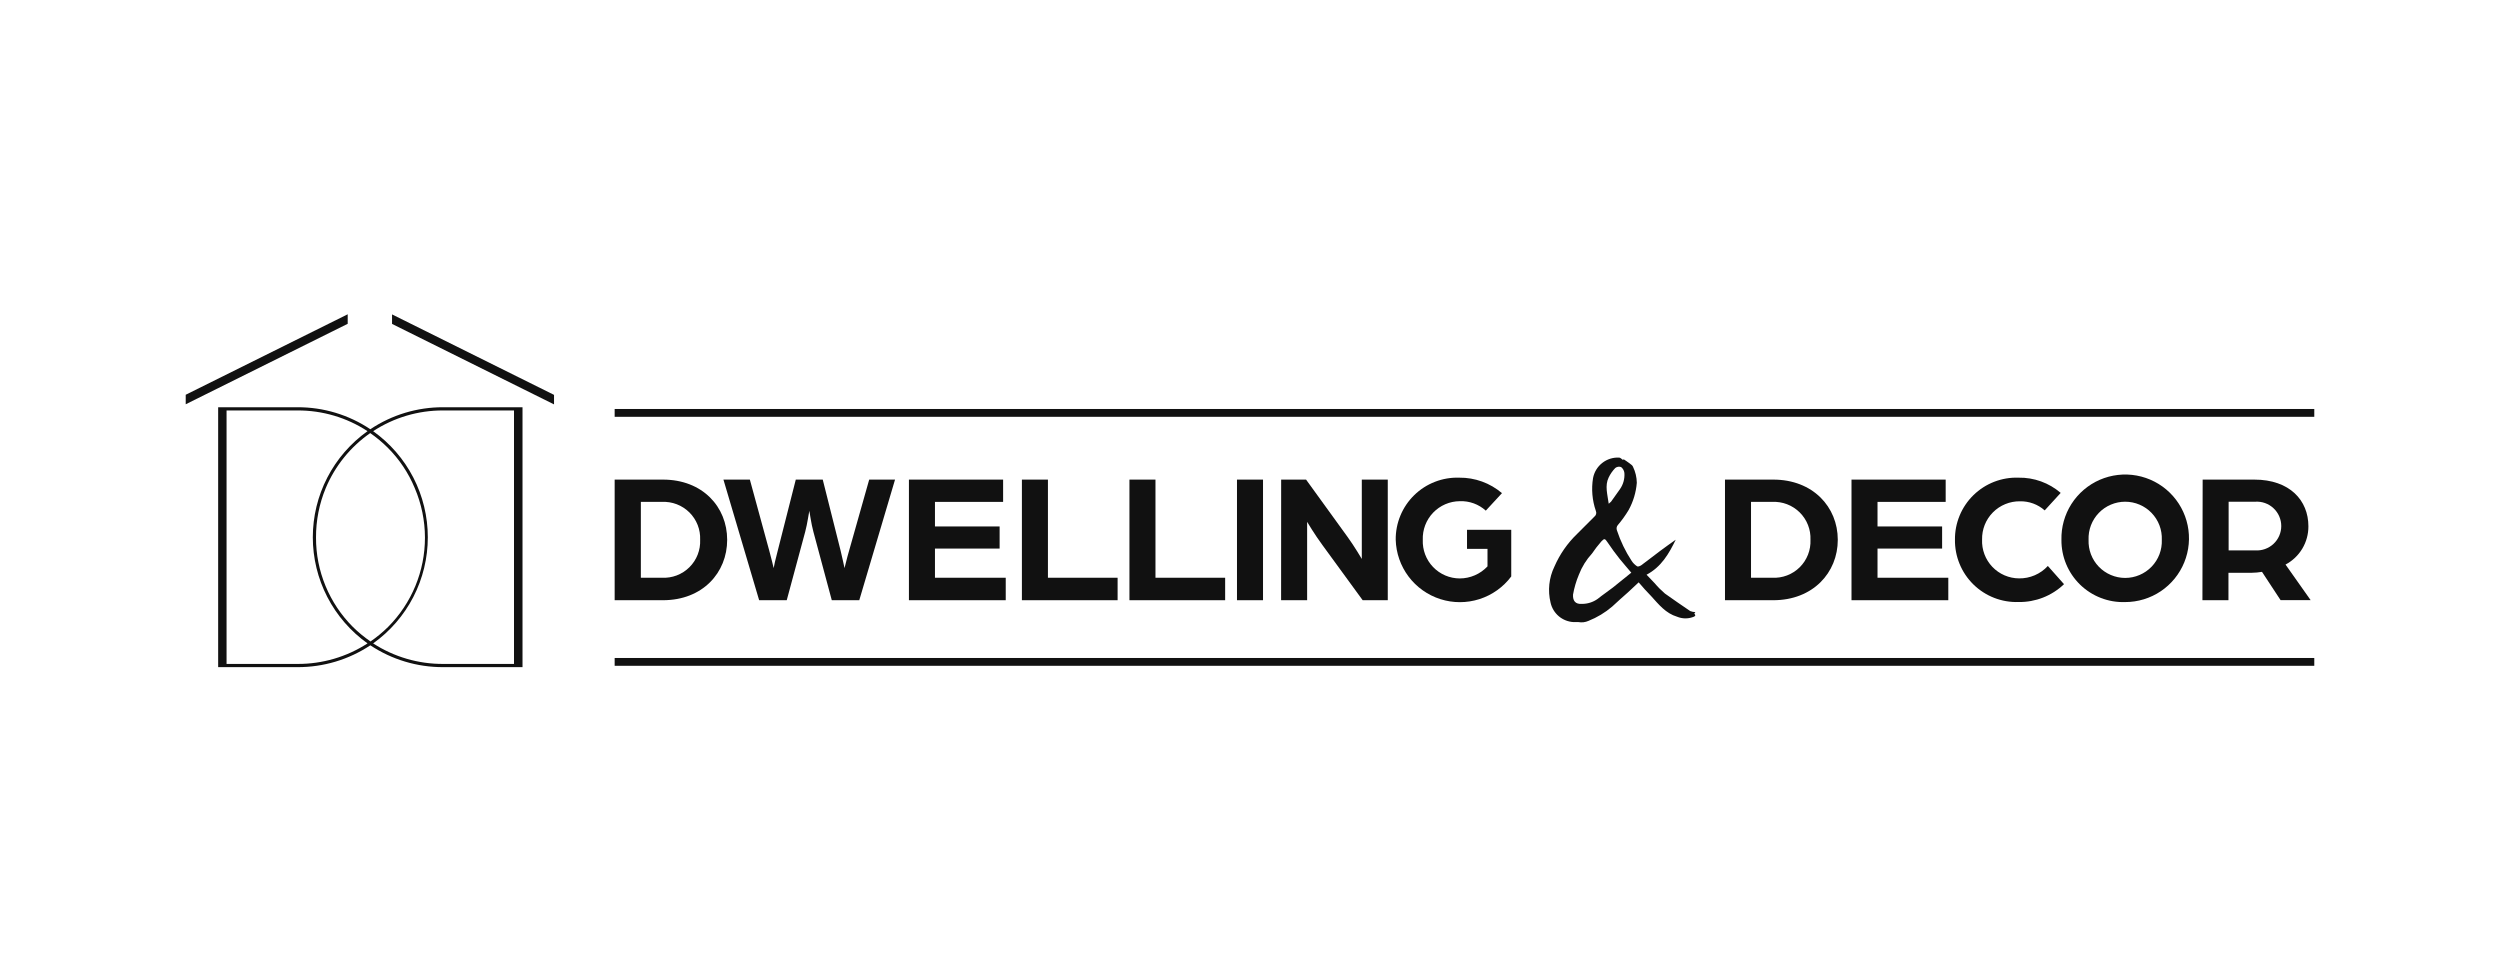 <svg width="175" height="68" viewBox="0 0 175 68" fill="none" xmlns="http://www.w3.org/2000/svg">
<path d="M25.924 30.047C24.416 29.037 22.641 28.501 20.826 28.507H15.271V46.7H20.826C22.639 46.706 24.413 46.175 25.924 45.172C27.434 46.175 29.208 46.706 31.021 46.7H36.576V28.507H31.021C29.207 28.501 27.431 29.037 25.924 30.047V30.047ZM20.826 46.475H15.859V28.732H20.826C22.567 28.724 24.271 29.229 25.727 30.182C24.543 31.025 23.577 32.139 22.911 33.431C22.244 34.723 21.897 36.156 21.897 37.609C21.897 39.063 22.244 40.496 22.911 41.788C23.577 43.08 24.543 44.194 25.727 45.038C24.268 45.984 22.565 46.483 20.826 46.475V46.475ZM24.706 43.89C23.884 43.069 23.232 42.093 22.788 41.019C22.344 39.945 22.117 38.794 22.121 37.632C22.115 36.442 22.347 35.263 22.803 34.164C23.455 32.613 24.535 31.278 25.915 30.316C26.353 30.62 26.764 30.961 27.141 31.337C27.951 32.146 28.594 33.107 29.032 34.164C29.501 35.26 29.744 36.44 29.747 37.632C29.749 39.978 28.819 42.229 27.161 43.89C26.784 44.263 26.374 44.602 25.936 44.903C25.497 44.602 25.085 44.263 24.706 43.89V43.89ZM35.98 46.475H31.021C29.282 46.483 27.579 45.983 26.12 45.038C27.303 44.194 28.268 43.08 28.934 41.788C29.6 40.496 29.947 39.063 29.947 37.609C29.947 36.156 29.6 34.724 28.934 33.431C28.268 32.139 27.303 31.025 26.12 30.182C27.576 29.229 29.281 28.724 31.021 28.732H35.98V46.475Z" fill="#111111"/>
<path d="M24.339 22L13 27.633V28.299L24.339 22.666V22Z" fill="#111111"/>
<path d="M27.443 22.008V22.674L38.782 28.307V27.641L27.443 22.008Z" fill="#111111"/>
<path d="M162 28.629H43.026V29.177H162V28.629Z" fill="#111111"/>
<path d="M162 46.059H43.026V46.606H162V46.059Z" fill="#111111"/>
<path d="M43.026 33.572H46.408C49.182 33.572 50.902 35.483 50.902 37.787C50.902 40.091 49.182 42.015 46.408 42.015H43.026V33.572ZM46.331 40.442C46.686 40.461 47.04 40.405 47.372 40.279C47.704 40.152 48.006 39.958 48.258 39.708C48.51 39.458 48.708 39.158 48.837 38.827C48.967 38.496 49.026 38.142 49.01 37.787C49.025 37.433 48.966 37.079 48.836 36.748C48.706 36.418 48.509 36.118 48.257 35.868C48.004 35.619 47.703 35.424 47.371 35.297C47.04 35.17 46.685 35.114 46.331 35.132H44.86V40.442H46.331Z" fill="#111111"/>
<path d="M50.64 33.572H52.49L53.847 38.543C53.99 39.062 54.145 39.711 54.157 39.768C54.157 39.703 54.3 39.078 54.443 38.543L55.705 33.572H57.592L58.842 38.543C58.973 39.074 59.104 39.711 59.116 39.768C59.14 39.703 59.283 39.066 59.438 38.543L60.844 33.572H62.653L60.149 42.015H58.225L56.939 37.228C56.779 36.644 56.677 35.847 56.653 35.757C56.624 35.847 56.522 36.644 56.363 37.228L55.072 42.015H53.14L50.64 33.572Z" fill="#111111"/>
<path d="M63.625 33.572H70.218V35.132H65.447V36.852H69.973V38.4H65.447V40.442H70.401V42.015H63.625V33.572Z" fill="#111111"/>
<path d="M71.533 33.572H73.355V40.442H78.232V42.015H71.533V33.572Z" fill="#111111"/>
<path d="M79.061 33.572H80.883V40.442H85.76V42.015H79.061V33.572Z" fill="#111111"/>
<path d="M86.589 33.572H88.411V42.015H86.589V33.572Z" fill="#111111"/>
<path d="M89.681 33.572H91.425L94.325 37.579C94.791 38.216 95.326 39.127 95.326 39.127V33.572H97.144V42.015H95.387L92.577 38.163C92.017 37.407 91.499 36.529 91.499 36.529V42.015H89.677L89.681 33.572Z" fill="#111111"/>
<path d="M97.7 37.787C97.693 37.206 97.805 36.629 98.027 36.092C98.25 35.555 98.579 35.068 98.994 34.662C99.41 34.255 99.904 33.937 100.446 33.727C100.988 33.516 101.567 33.418 102.148 33.437C103.242 33.425 104.304 33.81 105.138 34.52L104.006 35.745C103.509 35.295 102.855 35.057 102.184 35.083C101.835 35.086 101.49 35.158 101.17 35.296C100.849 35.435 100.56 35.636 100.318 35.888C100.077 36.14 99.888 36.438 99.764 36.764C99.64 37.09 99.582 37.438 99.595 37.787C99.581 38.136 99.637 38.485 99.76 38.812C99.884 39.139 100.072 39.438 100.314 39.69C100.556 39.943 100.846 40.144 101.168 40.282C101.489 40.419 101.835 40.49 102.184 40.491C102.548 40.49 102.908 40.415 103.242 40.269C103.576 40.124 103.876 39.912 104.125 39.646V38.42H102.691V37.085H105.787V40.352C105.228 41.099 104.45 41.653 103.561 41.938C102.673 42.222 101.718 42.223 100.829 41.94C99.94 41.657 99.161 41.105 98.6 40.359C98.039 39.613 97.725 38.712 97.7 37.779V37.787Z" fill="#111111"/>
<path d="M120.749 33.572H124.131C126.9 33.572 128.645 35.483 128.645 37.787C128.645 40.091 126.9 42.015 124.131 42.015H120.749V33.572ZM124.053 40.442C124.408 40.461 124.763 40.405 125.095 40.279C125.426 40.152 125.728 39.958 125.981 39.708C126.233 39.458 126.43 39.158 126.56 38.827C126.689 38.496 126.748 38.142 126.733 37.787C126.748 37.433 126.688 37.079 126.558 36.748C126.429 36.418 126.231 36.118 125.979 35.868C125.727 35.619 125.425 35.424 125.094 35.297C124.762 35.17 124.408 35.114 124.053 35.132H122.571V40.442H124.053Z" fill="#111111"/>
<path d="M129.605 33.572H136.197V35.132H131.426V36.852H135.948V38.4H131.426V40.442H136.381V42.015H129.605V33.572Z" fill="#111111"/>
<path d="M136.847 37.775C136.841 37.194 136.954 36.619 137.177 36.083C137.4 35.547 137.729 35.062 138.145 34.656C138.56 34.251 139.054 33.934 139.595 33.724C140.137 33.515 140.715 33.417 141.295 33.437C142.377 33.418 143.428 33.797 144.248 34.503L143.129 35.728C142.653 35.305 142.034 35.078 141.397 35.091C141.045 35.087 140.696 35.153 140.371 35.287C140.045 35.42 139.75 35.618 139.502 35.868C139.255 36.118 139.06 36.415 138.93 36.742C138.801 37.069 138.738 37.419 138.746 37.771C138.731 38.12 138.787 38.469 138.91 38.797C139.033 39.125 139.221 39.424 139.462 39.678C139.703 39.931 139.993 40.134 140.315 40.273C140.636 40.412 140.982 40.485 141.332 40.487C141.71 40.493 142.086 40.418 142.434 40.268C142.782 40.118 143.094 39.896 143.349 39.617L144.481 40.892C143.625 41.712 142.48 42.161 141.295 42.141C140.713 42.16 140.132 42.061 139.59 41.849C139.047 41.637 138.553 41.318 138.137 40.91C137.721 40.501 137.392 40.013 137.171 39.474C136.949 38.936 136.839 38.357 136.847 37.775V37.775Z" fill="#111111"/>
<path d="M144.301 37.787C144.28 36.9 144.524 36.026 145.001 35.278C145.479 34.53 146.168 33.942 146.982 33.587C147.796 33.233 148.697 33.13 149.57 33.289C150.442 33.45 151.248 33.866 151.883 34.486C152.518 35.106 152.954 35.901 153.135 36.77C153.316 37.639 153.234 38.542 152.899 39.364C152.565 40.186 151.993 40.889 151.257 41.385C150.52 41.88 149.653 42.145 148.766 42.145C148.183 42.165 147.602 42.067 147.059 41.856C146.515 41.646 146.02 41.327 145.602 40.92C145.185 40.513 144.855 40.025 144.631 39.487C144.407 38.948 144.295 38.37 144.301 37.787V37.787ZM151.327 37.787C151.34 37.442 151.284 37.097 151.162 36.774C151.039 36.451 150.853 36.157 150.613 35.907C150.374 35.658 150.087 35.46 149.769 35.325C149.451 35.189 149.109 35.12 148.763 35.12C148.418 35.12 148.076 35.189 147.758 35.325C147.44 35.46 147.153 35.658 146.914 35.907C146.674 36.157 146.488 36.451 146.365 36.774C146.243 37.097 146.187 37.442 146.2 37.787C146.187 38.132 146.243 38.477 146.365 38.8C146.488 39.123 146.674 39.418 146.914 39.667C147.153 39.916 147.44 40.114 147.758 40.249C148.076 40.385 148.418 40.455 148.763 40.455C149.109 40.455 149.451 40.385 149.769 40.249C150.087 40.114 150.374 39.916 150.613 39.667C150.853 39.418 151.039 39.123 151.162 38.8C151.284 38.477 151.34 38.132 151.327 37.787V37.787Z" fill="#111111"/>
<path d="M154.186 33.572H157.801C160.285 33.572 161.588 35.03 161.588 36.84C161.592 37.39 161.444 37.931 161.162 38.404C160.88 38.876 160.473 39.262 159.987 39.519L161.743 42.007H159.639L158.34 40.03C158.104 40.069 157.865 40.091 157.626 40.095H155.992V42.015H154.17L154.186 33.572ZM157.863 38.527C158.096 38.543 158.331 38.511 158.551 38.432C158.772 38.354 158.974 38.231 159.145 38.072C159.317 37.912 159.453 37.719 159.546 37.504C159.64 37.289 159.688 37.057 159.688 36.823C159.688 36.589 159.64 36.358 159.546 36.143C159.453 35.928 159.317 35.735 159.145 35.575C158.974 35.415 158.772 35.292 158.551 35.214C158.331 35.136 158.096 35.104 157.863 35.12H156.004V38.527H157.863Z" fill="#111111"/>
<path d="M114.707 40.765L113.968 41.455C113.596 41.79 113.217 42.113 112.853 42.46C112.359 42.882 111.799 43.22 111.195 43.461C110.973 43.56 110.727 43.59 110.488 43.546C110.378 43.546 110.259 43.546 110.145 43.546C109.766 43.525 109.404 43.381 109.114 43.136C108.824 42.89 108.623 42.557 108.54 42.186C108.333 41.339 108.428 40.446 108.809 39.662C109.183 38.8 109.724 38.021 110.402 37.37C110.811 36.962 111.219 36.553 111.603 36.169C111.664 36.123 111.708 36.058 111.728 35.984C111.747 35.91 111.74 35.831 111.709 35.761C111.455 35.024 111.387 34.235 111.513 33.465C111.593 33.045 111.822 32.668 112.159 32.405C112.495 32.141 112.916 32.008 113.343 32.032C113.429 32.032 113.511 32.134 113.613 32.199L113.654 32.146C113.793 32.244 113.931 32.326 114.062 32.428C114.193 32.53 114.279 32.579 114.315 32.685C114.482 33.032 114.571 33.411 114.577 33.796C114.523 34.464 114.328 35.113 114.005 35.7C113.782 36.073 113.528 36.427 113.245 36.758C113.203 36.807 113.176 36.867 113.165 36.931C113.154 36.995 113.161 37.061 113.184 37.121C113.434 37.88 113.782 38.602 114.221 39.27C114.321 39.421 114.452 39.55 114.605 39.646C114.667 39.682 114.822 39.617 114.899 39.56C115.345 39.233 115.778 38.886 116.219 38.559C116.578 38.289 116.942 38.036 117.301 37.779C116.831 38.747 116.296 39.682 115.259 40.23L115.831 40.83C116.049 41.089 116.288 41.329 116.546 41.549C117.117 41.958 117.714 42.366 118.314 42.774C118.429 42.82 118.55 42.845 118.674 42.848C118.646 42.883 118.622 42.919 118.6 42.958C118.759 43.117 118.6 43.158 118.506 43.195C118.147 43.326 117.752 43.317 117.399 43.171C116.603 42.934 116.109 42.309 115.582 41.729C115.279 41.426 114.997 41.104 114.707 40.765ZM114.197 40.095C113.911 39.752 113.641 39.45 113.38 39.127C113.119 38.804 112.8 38.367 112.534 37.971C112.351 37.701 112.314 37.664 112.093 37.901C111.858 38.17 111.64 38.452 111.44 38.747C111.043 39.179 110.731 39.682 110.521 40.23C110.333 40.677 110.196 41.145 110.112 41.623C110.088 42.064 110.284 42.301 110.721 42.272C111.124 42.277 111.518 42.153 111.844 41.917C112.187 41.639 112.559 41.394 112.906 41.124C113.327 40.789 113.744 40.442 114.181 40.095H114.197ZM112.624 35.251C112.678 35.21 112.729 35.165 112.775 35.116L113.388 34.254C113.627 33.919 113.74 33.511 113.707 33.102C113.687 32.941 113.605 32.795 113.478 32.694C113.41 32.669 113.337 32.663 113.265 32.674C113.194 32.686 113.127 32.715 113.07 32.759C112.879 32.956 112.722 33.182 112.604 33.429C112.33 34.001 112.522 34.601 112.608 35.251H112.624Z" fill="#111111"/>
</svg>
